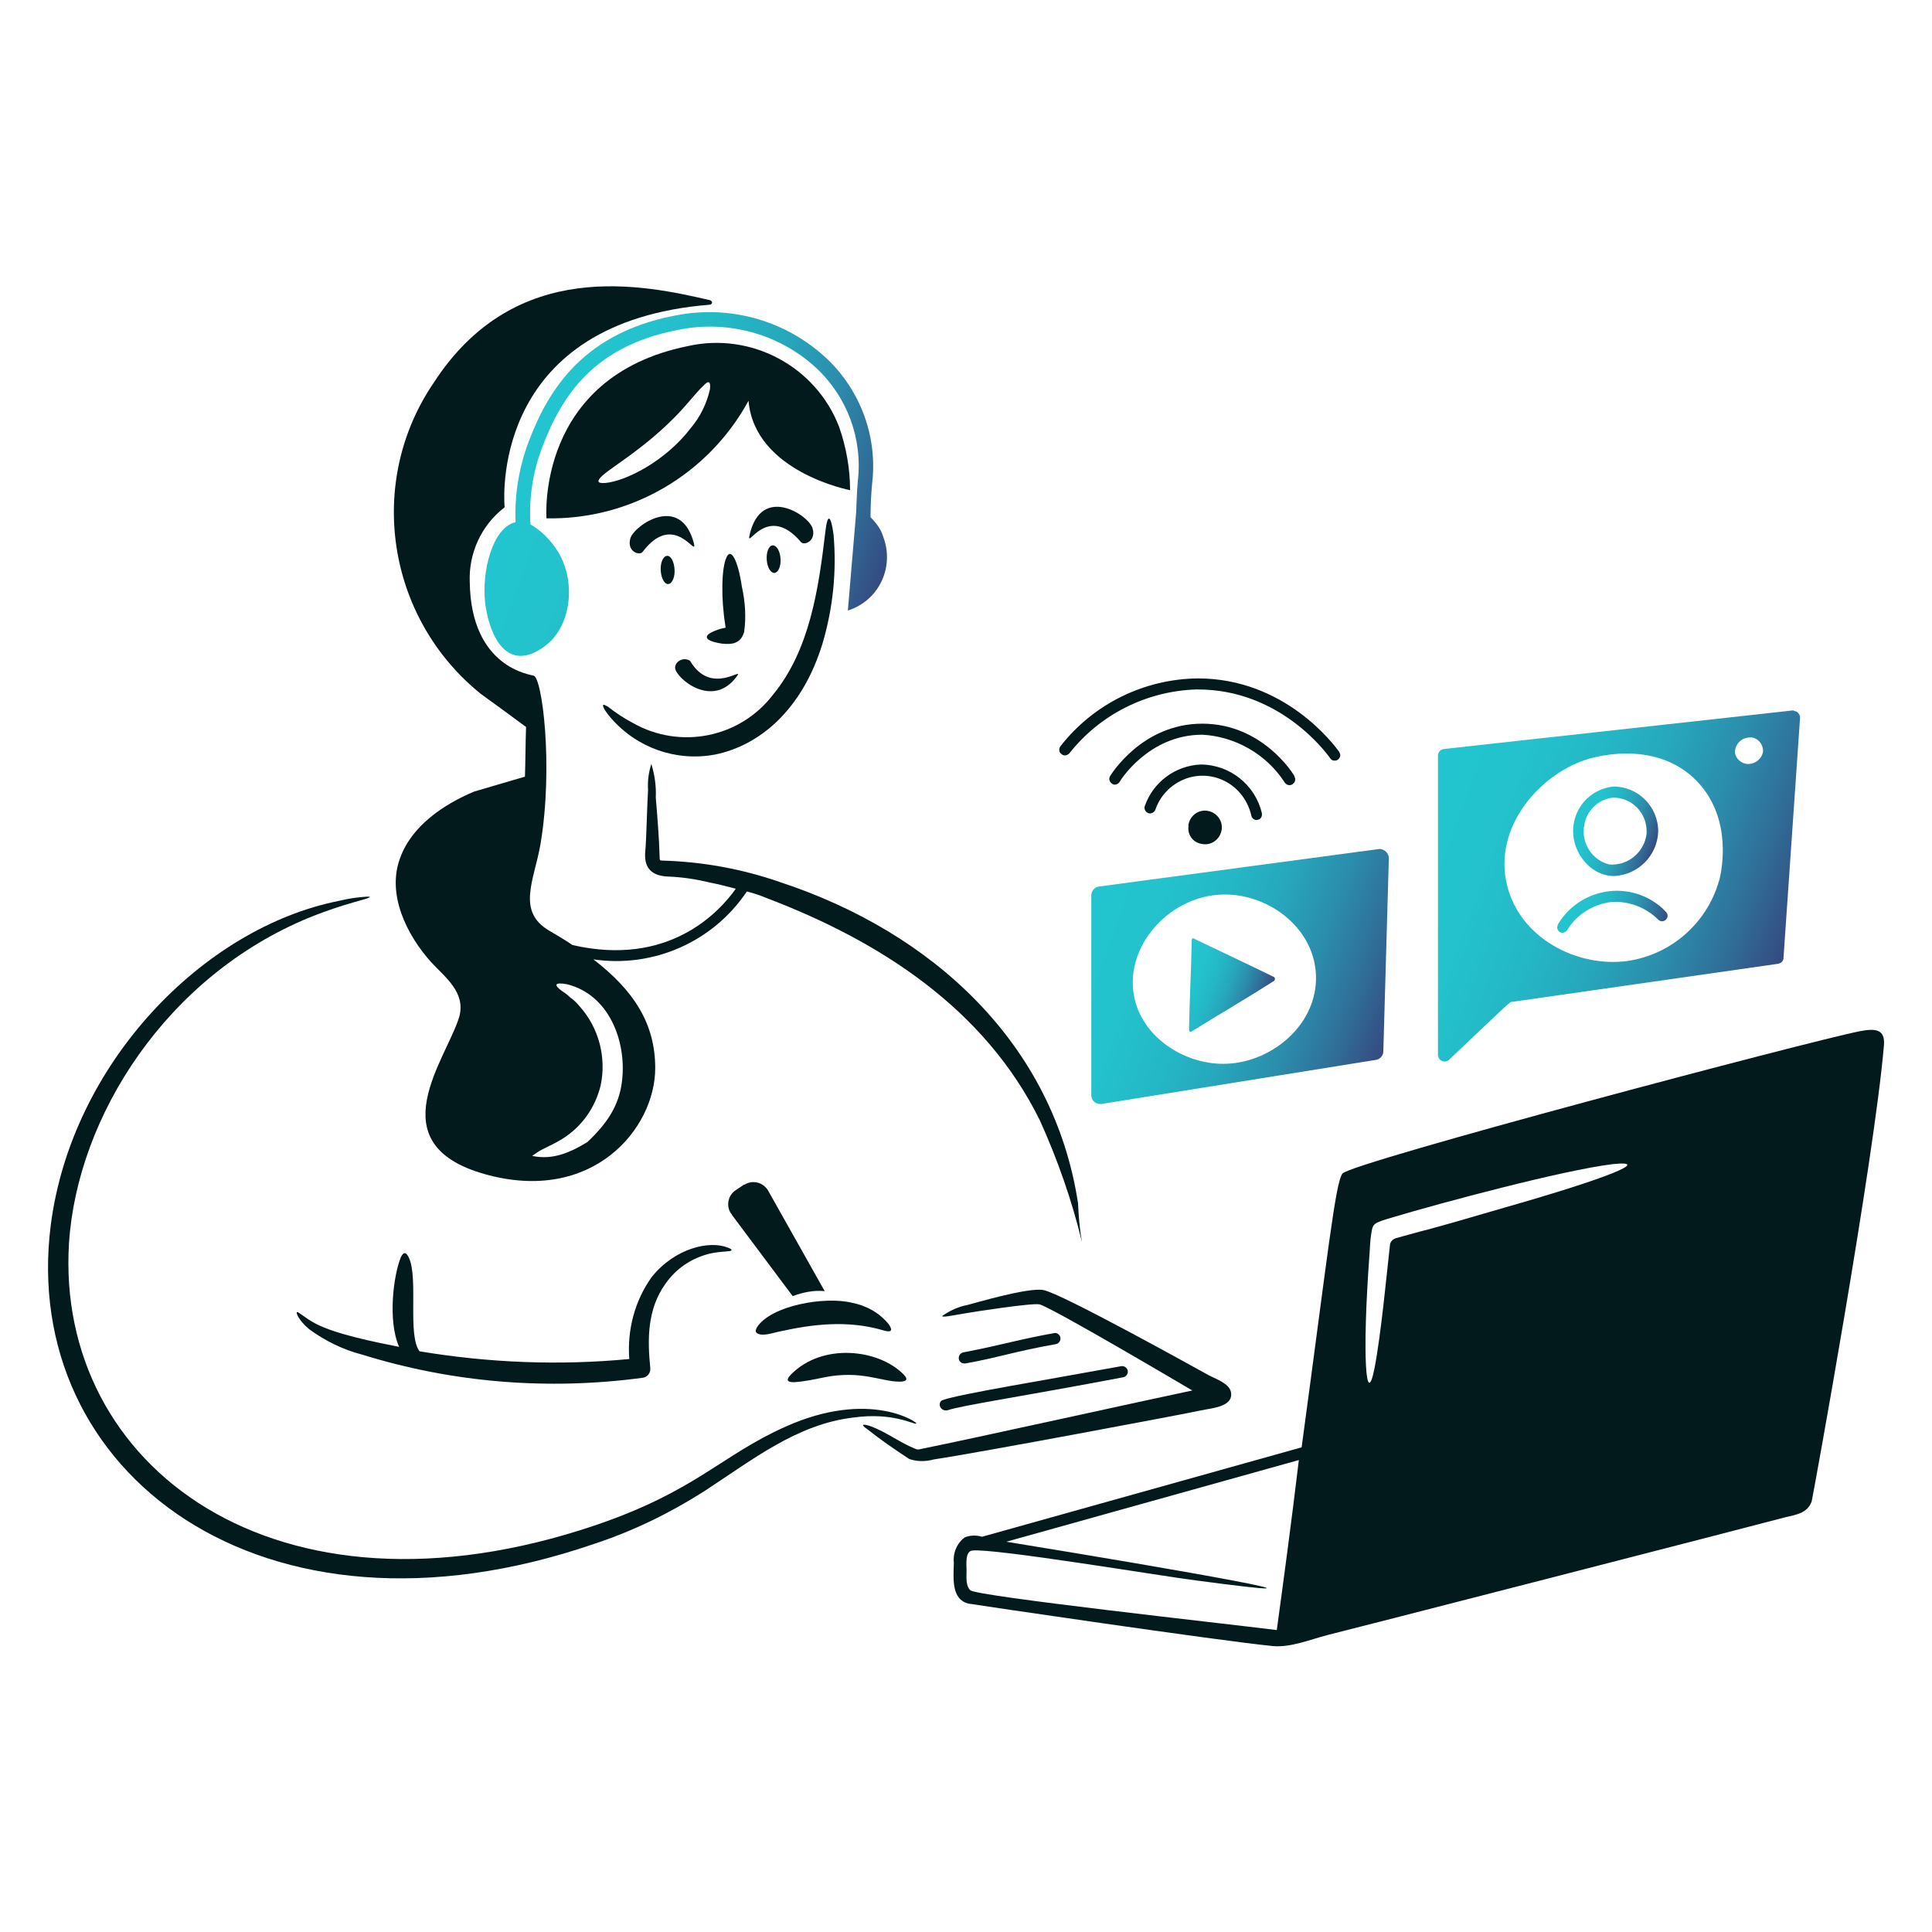<?xml version="1.0" encoding="utf-8"?>
<svg xmlns="http://www.w3.org/2000/svg" xmlns:xlink="http://www.w3.org/1999/xlink" version="1.1" id="Calque_1" x="0px" y="0px" viewBox="0 0 350 350" style="enable-background:new 0 0 350 350;">
<style type="text/css">
	.st0{fill:url(#SVGID_1_);}
	.st1{fill:url(#SVGID_00000067210612034636441720000010881816110578949290_);}
	.st2{fill:url(#SVGID_00000044856138348553179270000007033018181937922985_);}
	.st3{fill:url(#SVGID_00000027597361154191611000000004057194278458267546_);}
	.st4{fill:url(#SVGID_00000072273872055993472740000009003420731975584413_);}
	.st5{fill:url(#SVGID_00000144331180205049490330000010741841922170971803_);}
	.st6{fill:#021A1C;}
</style>
<linearGradient id="SVGID_1_" gradientUnits="userSpaceOnUse" x1="196.051" y1="166.407" x2="252.059" y2="186.792">
	<stop offset="0" style="stop-color:#22C5CF"/>
	<stop offset="0.209" style="stop-color:#23C2CD"/>
	<stop offset="0.387" style="stop-color:#24B7C6"/>
	<stop offset="0.552" style="stop-color:#27A6BB"/>
	<stop offset="0.71" style="stop-color:#2B8DAC"/>
	<stop offset="0.862" style="stop-color:#306E98"/>
	<stop offset="1" style="stop-color:#354A81"/>
</linearGradient>
<path class="st0" d="M249.9,153.8l-50.8,6.8c-0.8,0.1-1.4,0.8-1.4,1.6v36.2c0,0.9,0.7,1.6,1.6,1.6c0.1,0,0.1,0,0.2,0l49.8-8&#xD;&#xA;	c0.7-0.1,1.3-0.8,1.3-1.5l1-35c0-0.9-0.7-1.6-1.6-1.7C250,153.8,249.9,153.8,249.9,153.8z M222.4,192.7c-7.5,0.4-15.7-4.7-17-12.5&#xD;&#xA;	c-1.5-8.8,6.2-17.4,15.2-18.1c8.6-0.7,17.5,5.7,17.8,14.6C238.7,185.5,230.6,192.3,222.4,192.7z"/>
<linearGradient id="SVGID_00000029764173814664296440000009615238087750753928_" gradientUnits="userSpaceOnUse" x1="285.327" y1="148.012" x2="299.838" y2="153.293">
	<stop offset="0" style="stop-color:#22C5CF"/>
	<stop offset="0.209" style="stop-color:#23C2CD"/>
	<stop offset="0.387" style="stop-color:#24B7C6"/>
	<stop offset="0.552" style="stop-color:#27A6BB"/>
	<stop offset="0.71" style="stop-color:#2B8DAC"/>
	<stop offset="0.862" style="stop-color:#306E98"/>
	<stop offset="1" style="stop-color:#354A81"/>
</linearGradient>
<path style="fill:url(#SVGID_00000029764173814664296440000009615238087750753928_);" d="M292.4,158.7c-4.6,0-8.1-4.9-7.3-9.5&#xD;&#xA;	c0.6-3.6,3.5-6.3,7.1-6.7c4.5-0.1,8.2,3.6,8.2,8.1c0,0,0,0.1,0,0.1C300.2,155.1,296.7,158.5,292.4,158.7z M292.2,144.5&#xD;&#xA;	c-2.7,0.3-4.8,2.4-5.2,5c-0.6,3.2,1.4,6.3,4.5,7.1c3.4,0.3,6.4-2.2,6.8-5.6c0-0.1,0-0.3,0-0.4c0-3.4-2.7-6.1-6-6.1&#xD;&#xA;	C292.3,144.5,292.2,144.5,292.2,144.5L292.2,144.5z"/>
<linearGradient id="SVGID_00000129165942801714527600000015691310455927967877_" gradientUnits="userSpaceOnUse" x1="283.801" y1="163.218" x2="300.978" y2="169.47">
	<stop offset="0" style="stop-color:#22C5CF"/>
	<stop offset="0.209" style="stop-color:#23C2CD"/>
	<stop offset="0.387" style="stop-color:#24B7C6"/>
	<stop offset="0.552" style="stop-color:#27A6BB"/>
	<stop offset="0.71" style="stop-color:#2B8DAC"/>
	<stop offset="0.862" style="stop-color:#306E98"/>
	<stop offset="1" style="stop-color:#354A81"/>
</linearGradient>
<path style="fill:url(#SVGID_00000129165942801714527600000015691310455927967877_);" d="M283.1,169c-0.6,0-1-0.5-1-1&#xD;&#xA;	c0-0.2,0.1-0.3,0.1-0.5c3.5-5.9,11.1-7.9,17-4.4c1,0.6,1.9,1.3,2.6,2.1c0.4,0.4,0.4,1,0,1.4c-0.4,0.4-1,0.4-1.4,0c0,0,0,0,0,0&#xD;&#xA;	c-2.2-2.2-5.3-3.4-8.5-3.2c-3.3,0.4-6.3,2.3-8,5.1C283.8,168.7,283.5,168.9,283.1,169z"/>
<linearGradient id="SVGID_00000173129402184382637000000004733550926772565667_" gradientUnits="userSpaceOnUse" x1="213.22" y1="177.496" x2="228.843" y2="183.182">
	<stop offset="0" style="stop-color:#22C5CF"/>
	<stop offset="0.209" style="stop-color:#23C2CD"/>
	<stop offset="0.387" style="stop-color:#24B7C6"/>
	<stop offset="0.552" style="stop-color:#27A6BB"/>
	<stop offset="0.71" style="stop-color:#2B8DAC"/>
	<stop offset="0.862" style="stop-color:#306E98"/>
	<stop offset="1" style="stop-color:#354A81"/>
</linearGradient>
<path style="fill:url(#SVGID_00000173129402184382637000000004733550926772565667_);" d="M215.4,186.5c0.1-5.4,0.4-10.8,0.5-16.2&#xD;&#xA;	c0-0.2,0.2-0.4,0.3-0.3c4.8,2.3,9.7,4.6,14.6,7c0.2,0.1,0.2,0.4,0.1,0.6c0,0,0,0-0.1,0.1c-5,3.2-10,6.1-15,9.2&#xD;&#xA;	C215.6,187,215.4,186.8,215.4,186.5z"/>
<linearGradient id="SVGID_00000047759119464633756900000009958004140773357479_" gradientUnits="userSpaceOnUse" x1="256.684" y1="147.114" x2="323.834" y2="171.554">
	<stop offset="0" style="stop-color:#22C5CF"/>
	<stop offset="0.209" style="stop-color:#23C2CD"/>
	<stop offset="0.387" style="stop-color:#24B7C6"/>
	<stop offset="0.552" style="stop-color:#27A6BB"/>
	<stop offset="0.71" style="stop-color:#2B8DAC"/>
	<stop offset="0.862" style="stop-color:#306E98"/>
	<stop offset="1" style="stop-color:#354A81"/>
</linearGradient>
<path style="fill:url(#SVGID_00000047759119464633756900000009958004140773357479_);" d="M324.8,128.7l-63.3,7c-0.6,0.1-1,0.6-1,1.2&#xD;&#xA;	v54.2c0,0.6,0.5,1.2,1.2,1.2c0.3,0,0.6-0.1,0.8-0.3c11.6-11,10.9-10.4,11.4-10.5l48.2-6.9c0.6-0.1,1-0.5,1-1.1l3-43.5&#xD;&#xA;	c0-0.6-0.5-1.2-1.1-1.2C325,128.7,324.9,128.7,324.8,128.7z M311.6,158.9c-2,8-8.6,14-16.8,15.2c-9.2,1.2-19.5-4.2-21.8-13.8&#xD;&#xA;	c-2.5-10.4,5.8-19.8,14.1-22.6c0.5-0.2,12.4-4.2,20.2,3.7C314,148.2,311.8,157.9,311.6,158.9z M316.5,138.4c-1.1-0.1-2.1-1-2.2-2.1&#xD;&#xA;	c0-1.5,1.2-2.7,2.7-2.7c0.1,0,0.3,0,0.4,0c1.2,0.2,2,1.3,2,2.5C319.2,137.5,317.9,138.5,316.5,138.4L316.5,138.4z"/>
<linearGradient id="SVGID_00000088845299279314318830000002811756100456155574_" gradientUnits="userSpaceOnUse" x1="95.398" y1="80.909" x2="160.076" y2="104.45">
	<stop offset="0" style="stop-color:#22C5CF"/>
	<stop offset="0.209" style="stop-color:#23C2CD"/>
	<stop offset="0.387" style="stop-color:#24B7C6"/>
	<stop offset="0.552" style="stop-color:#27A6BB"/>
	<stop offset="0.71" style="stop-color:#2B8DAC"/>
	<stop offset="0.862" style="stop-color:#306E98"/>
	<stop offset="1" style="stop-color:#354A81"/>
</linearGradient>
<path style="fill:url(#SVGID_00000088845299279314318830000002811756100456155574_);" d="M159.5,96c-0.5-0.9-1.1-1.6-1.8-2.3&#xD;&#xA;	c0-1.9,0.1-4,0.3-6.2c1-8.5-2.2-17-8.5-22.8c-7-6.4-16.4-9.2-25.7-7.8c-18.2,2.9-24.6,14-28.1,23.3c-1.7,4.6-2.5,9.5-2.3,14.4&#xD;&#xA;	c-4.1,0.9-6.2,8.8-5.5,14.7c0.1,0.9,1.1,8.3,5.4,9.4c2.8,0.7,5.6-1.8,6.1-2.2c4.3-3.9,4.9-11.8,1.4-17c-1.2-1.8-2.8-3.4-4.7-4.5&#xD;&#xA;	c-0.3-4.7,0.4-9.4,2.1-13.9c3.5-9.2,9.3-18.9,26.1-21.6c8.5-1.3,17.2,1.3,23.5,7.1c5.7,5.3,8.5,12.9,7.6,20.6&#xD;&#xA;	c-0.2,2-0.2,3.8-0.3,5.6c-0.5,5.9-1,11.9-1.5,17.8c5.4-1.7,8.3-7.4,6.6-12.8C160,97.2,159.8,96.6,159.5,96z"/>
<path class="st6" d="M215.3,149.7c-0.2,1.6,0.9,3,2.5,3.2c1.6,0.3,3.2-0.8,3.5-2.5c0.3-1.6-0.8-3.2-2.5-3.5&#xD;&#xA;	c-1.6-0.3-3.2,0.8-3.5,2.5C215.3,149.5,215.3,149.6,215.3,149.7z"/>
<path class="st6" d="M226.7,147.8c0.1,0.5,0.7,0.9,1.2,0.7c0.5-0.1,0.8-0.6,0.7-1.2c-1.2-5.1-5.8-8.8-11.1-8.8&#xD;&#xA;	c-4.6,0.2-8.6,3.2-10.1,7.5c-0.2,0.5,0.1,1.1,0.6,1.3c0,0,0,0,0,0c0.5,0.2,1.1-0.1,1.3-0.6c0,0,0,0,0,0c1.6-4.7,6.7-7.3,11.4-5.7&#xD;&#xA;	C223.7,142,226,144.6,226.7,147.8L226.7,147.8z"/>
<path class="st6" d="M232.7,141.7c0.3,0.5,0.9,0.7,1.4,0.4c0.5-0.3,0.7-0.9,0.4-1.4c0,0,0,0,0-0.1c-0.2-0.4-5.8-9.5-16.7-9.5h0&#xD;&#xA;	c-10.9,0-16.5,9.2-16.7,9.5c-0.3,0.5-0.1,1.1,0.4,1.4c0.4,0.3,1,0.1,1.3-0.3c0,0,0,0,0,0c0-0.1,5.2-8.6,15-8.6h0&#xD;&#xA;	C223.7,133.4,229.4,136.6,232.7,141.7z"/>
<path class="st6" d="M193.7,136.5c5.6-7.1,14-11.3,23-11.6h0.3c14.7,0,23.1,11.2,24,12.5c0.2,0.3,0.5,0.4,0.8,0.4c0.6,0,1-0.5,1-1&#xD;&#xA;	c0-0.2-0.1-0.4-0.2-0.6c-1-1.4-9.9-13.3-25.6-13.3c-9.7,0.1-18.9,4.6-24.9,12.3c-0.3,0.4-0.3,1.1,0.2,1.4&#xD;&#xA;	C192.7,137,193.3,136.9,193.7,136.5C193.6,136.5,193.7,136.5,193.7,136.5z"/>
<path class="st6" d="M87.1,125.7c1.8,1.3,6.2,4.5,8.2,6c-0.1,2.8-0.1,5.9-0.2,9c-3,0.9-8.6,2.5-9.2,2.7c-5.5,2.3-11.3,6.2-13.4,12&#xD;&#xA;	c-2.5,6.6,1.2,14,5.6,18.9c2.6,2.8,6.3,5.5,5.1,9.9c-2.3,7.7-14.9,23,4.6,28.5c19.5,5.5,30.9-8.2,30.9-19.2c0-8-3.8-14-11.2-19.7&#xD;&#xA;	c10.9,1.6,21.7-3.2,27.8-12.3c1.2,0.3,2.4,0.7,3.6,1.2c20.5,7.8,39.5,20,49.5,40.3c3.2,7.1,5.8,14.5,7.6,22c-0.4-2.3-0.6-4.6-0.7-7&#xD;&#xA;	c-4.4-28.9-26.3-49.1-54-58.2c-6.9-2.4-14.1-3.7-21.4-3.9c-0.4,0-0.4-0.2-0.4-0.6c-0.1-3.6-0.4-7.2-0.7-10.8&#xD;&#xA;	c0.1-2.1-0.2-4.1-0.8-6.1c-0.5,1.5-0.7,3.1-0.6,4.7c-0.2,3.4-0.3,9.1-0.5,11.1c-0.3,3.1,1.2,4.5,4.2,4.6c2.6,0.1,5.1,0.5,7.6,1.1&#xD;&#xA;	c1.5,0.3,3.1,0.7,4.6,1.1c-3.1,4.4-12.3,14.2-29.6,10.2c-1.3-0.9-2.7-1.7-4.2-2.6c-6-3.5-2.7-9.2-1.6-15.6&#xD;&#xA;	c2.4-14.1,0.3-30.7-1.3-30.6c-0.2-0.2-11.3-1.2-11.5-17c-0.2-5.2,2.1-10.2,6.2-13.4c0.1-0.1,0.2-0.2,0.1-0.3&#xD;&#xA;	c-0.2-2.8-1.5-33.4,37.2-36.5c0.2,0,0.4-0.2,0.4-0.4c0-0.2-0.2-0.3-0.3-0.4c-12.1-2.8-35.3-7.9-50.1,14.9&#xD;&#xA;	C66.3,87.3,70,111.9,87.1,125.7z M98.3,208.2c1.2-0.6,2.5-1.2,3.6-1.9c3.5-2.2,5.9-5.6,6.9-9.6c1.1-5.1-0.3-10.5-3.8-14.4&#xD;&#xA;	c-0.5-0.6-1.1-1.2-1.7-1.6c-0.4-0.4-0.9-0.8-1.4-1.1c-1.7-1.2-1.4-1.7,0.8-1.3c7.7,1.9,10.8,10.4,10,17.4c-0.5,4.7-2.9,8-6.3,11.2&#xD;&#xA;	c-3.1,1.9-6.3,3.3-10,2.5C97.1,208.9,97.7,208.5,98.3,208.2z"/>
<path class="st6" d="M110.1,128c-0.4-0.2-0.7-0.4-0.8-0.3c-0.2,0.1,0.1,0.9,1.4,2.4c4.7,5.4,11.8,7.9,18.8,6.6&#xD;&#xA;	c8-1.6,15.8-8,19.5-20.1c1.9-6.4,2.6-13.1,2-19.8c-0.5-3.6-1.1-3.9-1.5-0.3c-1.2,10.1-2.8,21.3-9.5,29.4c-6,7.8-16.8,9.9-25.3,5.1&#xD;&#xA;	C113,130.1,111.5,129.1,110.1,128z"/>
<path class="st6" d="M128.8,114.6c-1.8,1-0.1,1.7,2,2c1.8,0.2,3.4,0,4-2.1c0.4-2.7,0.2-5.5-0.4-8.2c-0.7-4.8-2-7.2-2.8-5.3&#xD;&#xA;	c-0.9,1.9-1,7.4-0.2,12.3c0,0.1,0,0.3,0.1,0.4C130.4,113.9,129.6,114.2,128.8,114.6z"/>
<path class="st6" d="M138.9,101.4c0.1,1.4,0.7,2.4,1.4,2.4c0.7-0.1,1.2-1.2,1.1-2.6c-0.1-1.4-0.7-2.4-1.4-2.4&#xD;&#xA;	C139.3,98.8,138.8,100,138.9,101.4z"/>
<path class="st6" d="M119.7,103.4c0.1,1.4,0.7,2.5,1.4,2.4s1.2-1.3,1.1-2.7c-0.1-1.4-0.7-2.5-1.4-2.4&#xD;&#xA;	C120.1,100.8,119.6,102,119.7,103.4z"/>
<path class="st6" d="M114.2,97.5c-0.7,2.4,1.6,3.2,2.2,2.5c5.8-7.7,10,1.4,9.3-1.6C123.3,89.3,114.9,95.2,114.2,97.5z"/>
<path class="st6" d="M145.1,98.2c0.6,0.7,2.8-0.2,2.1-2.5c-0.7-2.4-9.3-8-11.4,1.2C135.1,99.9,138.9,90.9,145.1,98.2z"/>
<path class="st6" d="M125,119.7c-0.8-0.5-1.8-0.3-2.4,0.4c-0.2,0.3-0.3,0.6-0.3,0.9c0.1,1.8,6.8,7.6,11.2,1.5&#xD;&#xA;	C134.9,120.6,128.8,126.2,125,119.7z"/>
<path class="st6" d="M124.6,62.7C97,68.3,99,93.9,99,93.9c15.2,0.3,29.3-7.9,36.6-21.3c1.1,12.9,18.4,16.2,18.4,16.2&#xD;&#xA;	c0-3.9-0.7-7.8-2-11.5C147.8,66.4,136.1,60.1,124.6,62.7z M128.6,70.6c-0.6,2.6-1.8,5-3.5,7c-4.6,6-11.8,9.6-15.5,9.9&#xD;&#xA;	c-1.5,0.1-1.5-0.4-0.4-1.4c2.2-1.9,7.7-5,13.5-11c2.1-2.2,3.6-4.2,4.7-5.2C128.4,68.8,128.8,69.1,128.6,70.6z"/>
<path class="st6" d="M337,186.8c-8.8,1.7-92.2,23.8-93.8,25.8c-1.3,1.7-2.7,15-7.4,49.6l-57.9,16.2c-1-0.3-2.1-0.3-3.1,0.1&#xD;&#xA;	c-1.4,1-2.2,2.8-2,4.6c-0.1,3.1-0.4,6.6,2.6,7.4c0.4,0.1,45.8,6.8,55.2,7.7c3.2,0.3,6.8-1.2,9.9-2c0.2,0,78-20,82.8-21.3&#xD;&#xA;	c2-0.5,4.1-0.7,4.9-2.9c0.1-0.2,11.3-61.5,13.1-82.7C341.5,186.4,339.7,186.3,337,186.8z M231.3,295.3c-9.6-1.2-54.2-6.1-55.5-7.2&#xD;&#xA;	c-0.9-0.8-0.7-2.5-0.7-3.6c0-1-0.3-3.4,1-3.6c3.7-0.5,34.8,4.7,40.5,5.4c32.2,4.3-2.3-1.8-34.3-7l53-14.8&#xD;&#xA;	C233.9,276.2,232.5,286.5,231.3,295.3z M272.8,218.7c-18.5,5.4-11,3.1-19.9,5.6c-0.6,0.2-1.1,0.7-1.1,1.3&#xD;&#xA;	c-0.5,4.3-1.6,16.2-2.8,22.3c-1.5,7.5-2.3-1.8-0.9-20.7c0.1-1.2,0.1-2.4,0.3-3.6c0.3-2,0.3-2,4-3.1c8.7-2.6,30.7-8.5,39.7-9.6&#xD;&#xA;	C299.6,210.1,291,213.5,272.8,218.7L272.8,218.7z"/>
<path class="st6" d="M166,257.9c0.6,0-8.3-6.4-23.8,0.6c-11.6,5.2-16.1,11.6-34.3,17.8c-58.2,19.7-97.9-10.9-95.4-51.1&#xD;&#xA;	c1.5-23,17.7-48.4,43.6-59c6.7-2.7,10.7-3.3,10.9-3.7c0.1-0.1-0.6-0.1-2.3,0.1c-0.9,0.1-2,0.3-3.3,0.6&#xD;&#xA;	c-24.6,4.9-48.4,29.4-52.2,58.7c-5.7,44.7,38.1,78.5,98.4,57.8c7-2.3,13.6-5.5,19.9-9.5c8.9-5.8,16.9-12.2,27.1-13.4&#xD;&#xA;	C161.8,255.8,165.5,258.1,166,257.9z"/>
<path class="st6" d="M149.4,249.5c6.7-1.3,10.2,0.8,13.6,0.8c1.2,0,1.6-0.4,0.7-1.3c-4.5-4.6-14.7-5.8-20.4,0&#xD;&#xA;	c-0.9,0.9-0.8,1.4,0.5,1.4C145.6,250.3,147.5,249.9,149.4,249.5z"/>
<path class="st6" d="M137.1,241.5c1,0.7,3.1-0.1,4.2-0.3c5.9-1.3,12.2-2.1,18.7-0.2c1.3,0.4,1.9,0.2,1-1.1c-1.7-2.1-4.1-3.4-6.7-3.9&#xD;&#xA;	c-4.9-1.2-14.7,0.5-17.2,4.5C136.8,241.1,136.9,241.3,137.1,241.5z"/>
<path class="st6" d="M72.3,244c-4.5-0.9-11.5-2.3-15.1-4.2c-2.1-1.1-3.1-2.2-3.4-2.1c-0.2,0,0.1,1.3,2.2,3.1&#xD;&#xA;	c2.9,2.1,6.1,3.7,9.6,4.6c16.4,5.1,33.7,6.5,50.8,4.2c0.9-0.1,1.5-0.9,1.4-1.8c-0.5-5.1-0.6-10.6,2.8-15.3c1.9-2.7,4.7-4.6,8-5.4&#xD;&#xA;	c2.3-0.5,3.8-0.3,3.9-0.6c0.1-0.1-0.1-0.3-0.7-0.5c-3.3-1.3-9.5,0.1-13.7,5.3c-3.1,4.3-4.5,9.6-4.1,14.9c-12.7,1.2-25.4,0.7-38-1.4&#xD;&#xA;	c-2.2-2.9-0.2-13.1-1.9-16.9c-0.5-1.1-1-1.2-1.5-0.1C71.3,231,70.2,239.2,72.3,244z"/>
<path class="st6" d="M217.6,255.5c1.8-0.4,5.9-0.6,5.4-3.3c-0.3-1.6-2.8-2.4-4.1-3.1c-2-1.1-26.8-14.9-29.9-15.4&#xD;&#xA;	c-2.8-0.5-12.5,2.4-13.7,2.7c-1.6,0.3-3.2,1-4.6,2c0,0.3,1.3,0,4.3-0.5c1.1-0.2,12-1.9,13.3-1.6c2,0.4,27,15.2,27.7,15.6&#xD;&#xA;	c-7.7,1.6-40.2,8.8-48.7,10.5c-0.6,0.1-0.9,0.3-1.4,0.1c-2.8-1.1-5.2-3-8.1-4.1c-1.5-0.5-2-0.4-0.7,0.5c2.4,1.9,5,3.7,7.6,5.4&#xD;&#xA;	c1.4,0.5,3,0.5,4.4,0.1C177.2,263.2,214.9,256.1,217.6,255.5z"/>
<path class="st6" d="M149.4,233.9l-10.3-18.3c-0.9-1.4-2.7-1.9-4.2-1c0,0,0,0-0.1,0l-1.5,1c-1.4,0.9-1.8,2.8-0.9,4.2&#xD;&#xA;	c0.1,0.1,0.2,0.2,0.2,0.3l11,14.7C145.5,234.1,147.5,233.7,149.4,233.9z"/>
<path class="st6" d="M170.3,254.8c0.2,0.5,0.7,0.8,1.3,0.7c2.6-0.9,13.5-2.5,31.9-6c0.5-0.1,0.9-0.6,0.8-1.2&#xD;&#xA;	c-0.1-0.5-0.6-0.9-1.2-0.8c-14.2,2.6-29,5-32.2,6.1C170.4,253.7,170.1,254.2,170.3,254.8C170.2,254.7,170.2,254.8,170.3,254.8z"/>
<path class="st6" d="M174.9,247c5.7-1,9-2.2,16.4-3.5c0.5-0.1,0.9-0.6,0.8-1.2c-0.1-0.5-0.6-0.9-1.1-0.8c-6.7,1.2-9.2,2.1-16.5,3.5&#xD;&#xA;	c-0.5,0.1-0.9,0.6-0.8,1.2c0.1,0.5,0.5,0.8,1,0.8C174.7,247,174.8,247,174.9,247z"/>
</svg>